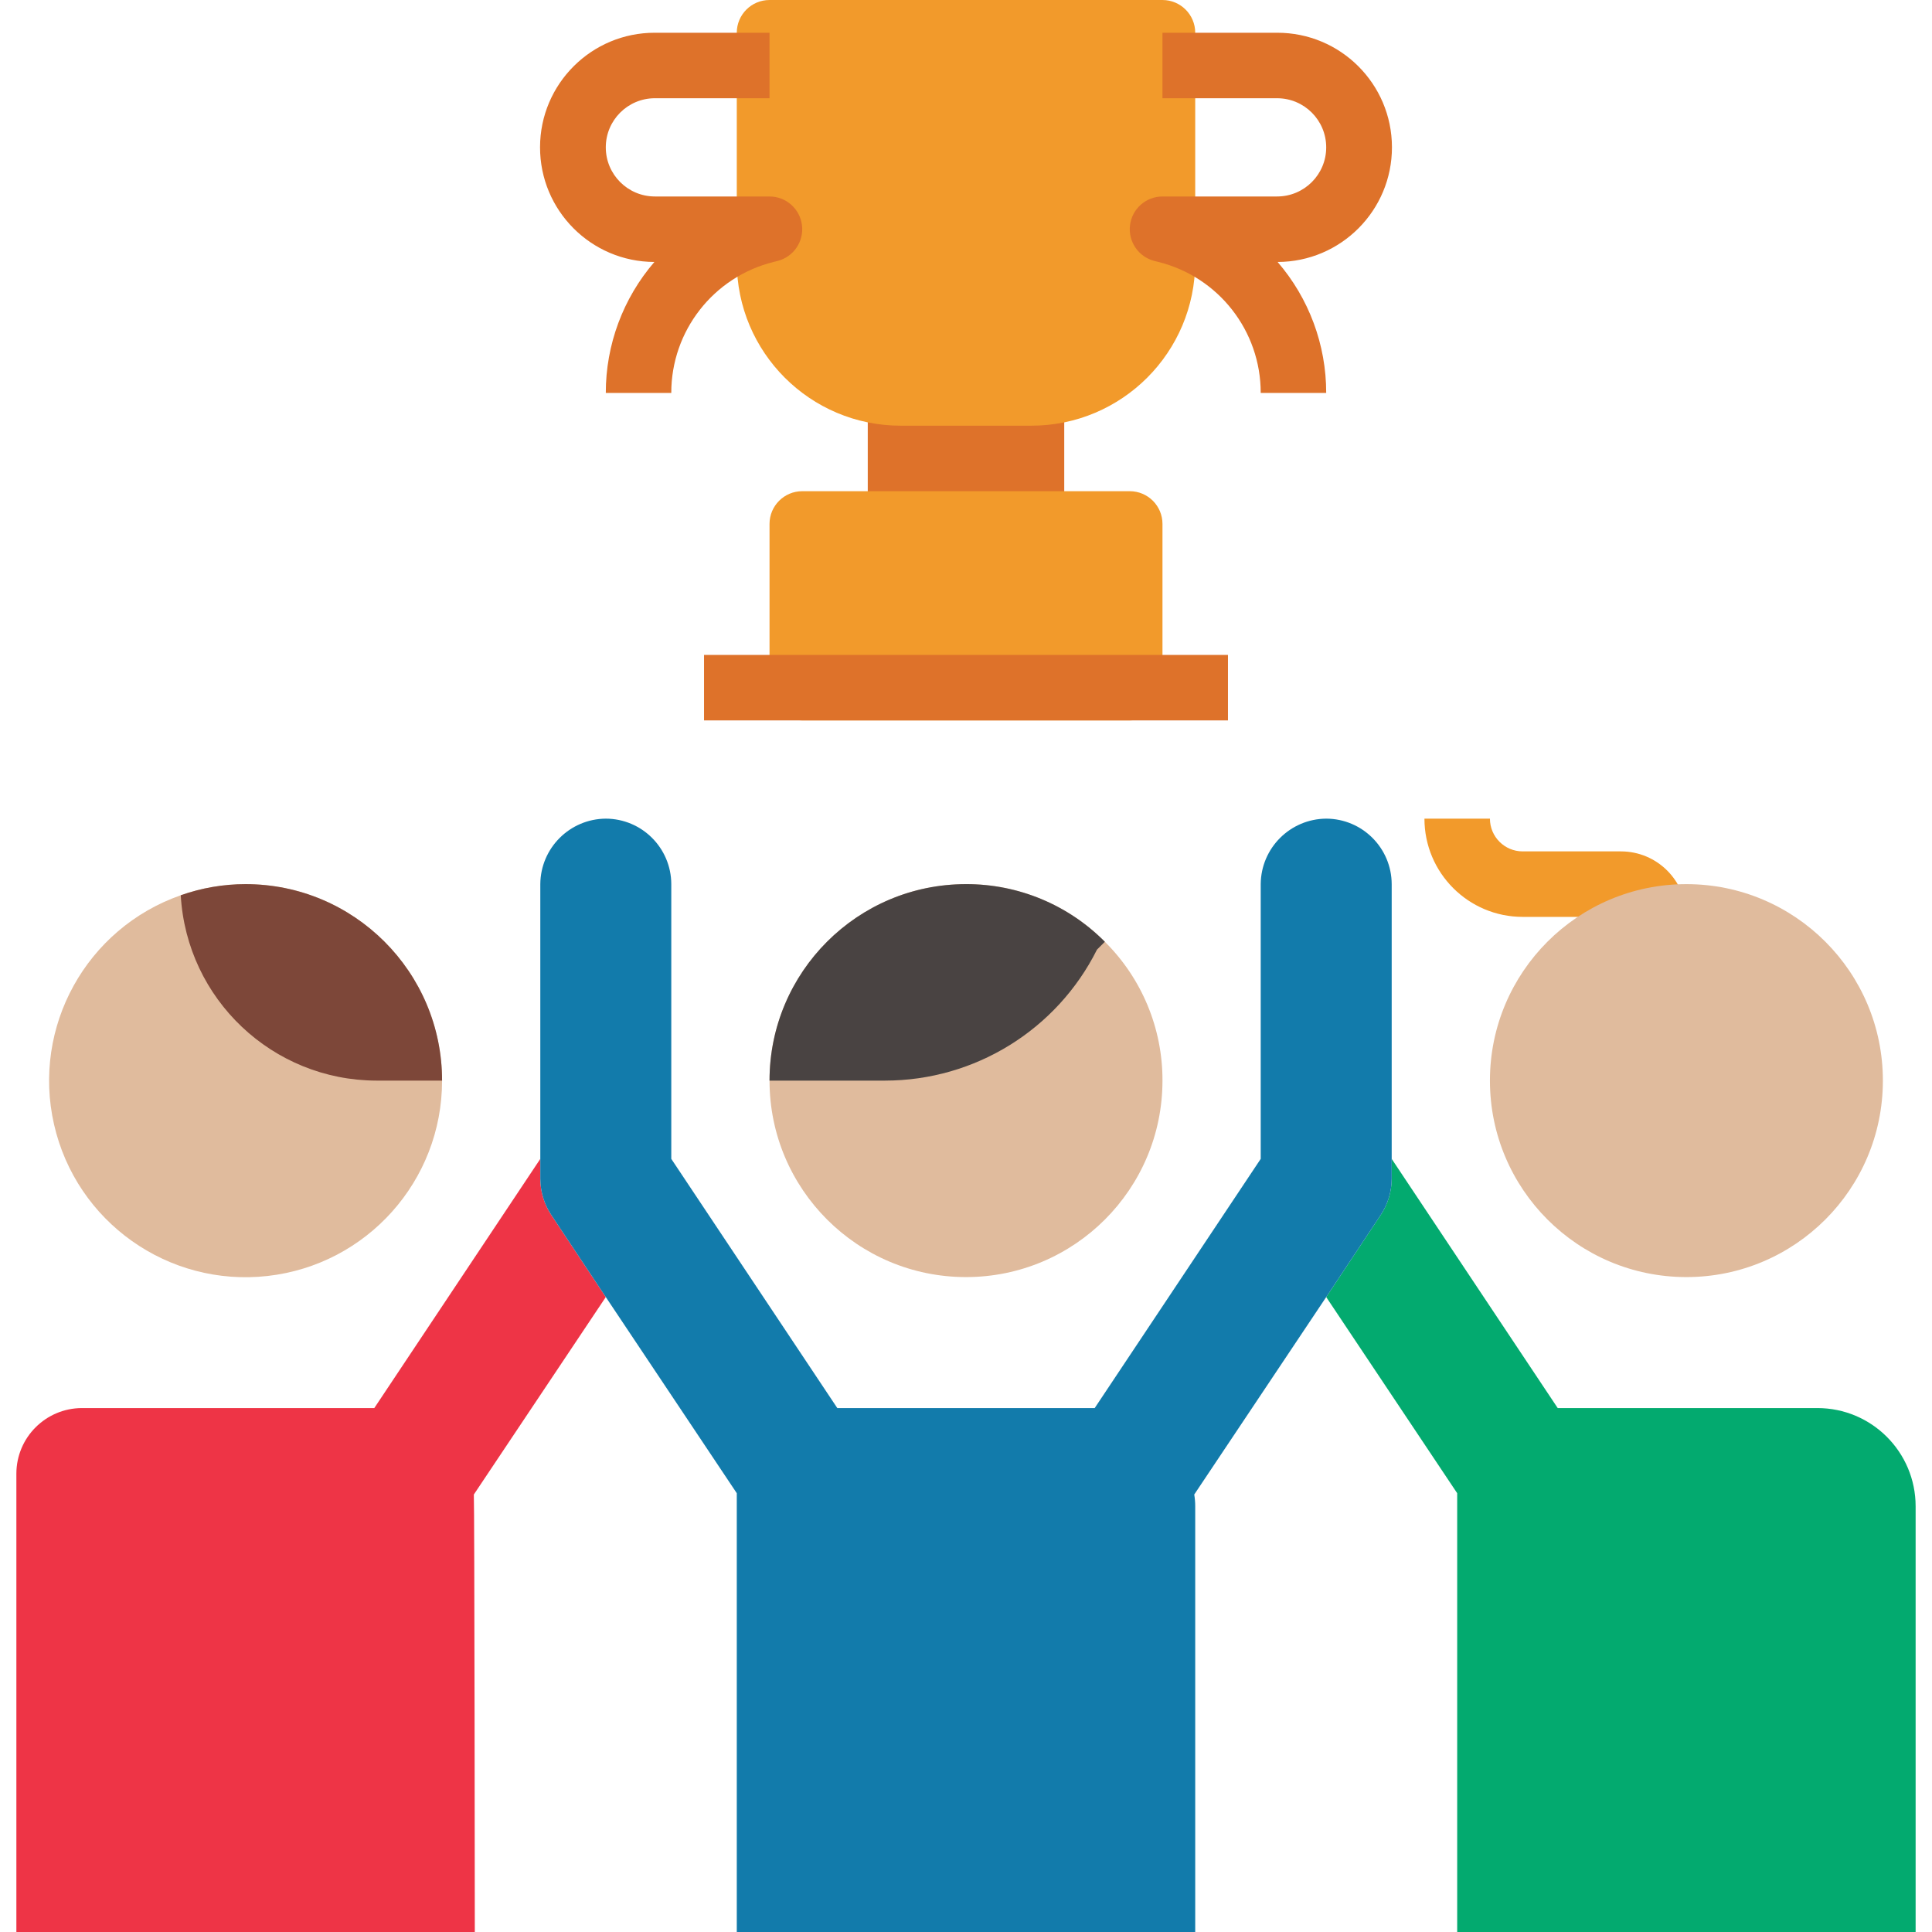 <svg height="472pt" viewBox="-3 0 471 472" width="472pt" xmlns="http://www.w3.org/2000/svg"><path d="m248.5 136h-32c-4.418 0-8-3.582-8-8v-32c0-4.418 3.582-8 8-8h32c4.418 0 8 3.582 8 8v32c0 4.418-3.582 8-8 8zm0 0" fill="#de722a"/><path d="m104.5 264c.016 24.438-18.328 44.984-42.609 47.727-24.281 2.746-46.75-13.191-52.188-37.012-5.438-23.824 7.891-47.93 30.957-55.996 5.086-1.801 10.445-2.719 15.84-2.719 26.508 0 48 21.492 48 48zm0 0" fill="#e0bb9d"/><path d="m266.422 230.078c9.043 8.965 14.117 21.188 14.078 33.922 0 26.508-21.492 48-48 48s-48-21.492-48-48 21.492-48 48-48c12.734-.039 24.957 5.035 33.922 14.078zm0 0" fill="#e0bb9d"/><path d="m408.5 224h-40c-13.254 0-24-10.746-24-24h16c0 4.418 3.582 8 8 8h24c8.836 0 16 7.164 16 16zm0 0" fill="#f29a2b"/><path d="m456.5 264c0 26.508-21.492 48-48 48s-48-21.492-48-48 21.492-48 48-48 48 21.492 48 48zm0 0" fill="#e0bb9d"/><path d="m131.219 296.879 13.281 20-32.238 48.242c.16.957.238 106.879.238 106.879h-112v-112c.027-8.824 7.176-15.973 16-16h71.441l40.559-60.879v4.879c.016 3.164.961 6.25 2.719 8.879zm0 0" fill="#ee3446"/><path d="m336.5 283.121 40.559 60.879h63.441c13.254 0 24 10.746 24 24v104h-112v-107.199l-32-47.922 13.281-20c1.758-2.629 2.703-5.715 2.719-8.879zm0 0" fill="#03aa6f"/><path d="m320.5 200c8.824.027 15.973 7.176 16 16v72c-.016 3.164-.961 6.25-2.719 8.879l-13.281 20-32.238 48.242c.156.949.238 1.914.238 2.879v104h-112v-107.199l-32-47.922-13.281-20c-1.758-2.629-2.703-5.715-2.719-8.879v-72c.066-8.809 7.191-15.934 16-16 8.824.027 15.973 7.176 16 16v67.121l40.559 60.879h62.883l40.559-60.879v-67.121c.066-8.809 7.191-15.934 16-16zm0 0" fill="#127bab"/><path d="m104.5 264h-16c-25.422-.043-46.398-19.898-47.84-45.281 5.086-1.801 10.445-2.719 15.84-2.719 26.508 0 48 21.492 48 48zm0 0" fill="#7d4739"/><path d="m266.422 230.078-1.922 1.922c-9.809 19.602-29.844 31.984-51.762 32h-28.238c0-26.508 21.492-48 48-48 12.734-.039 24.957 5.035 33.922 14.078zm0 0" fill="#494342"/><path d="m248.5 104h-32c-22.082-.027-39.973-17.918-40-40v-56c0-4.418 3.582-8 8-8h96c4.418 0 8 3.582 8 8v56c-.027 22.082-17.918 39.973-40 40zm0 0" fill="#f29a2b"/><path d="m272.5 176h-80c-4.418 0-8-3.582-8-8v-40c0-4.418 3.582-8 8-8h80c4.418 0 8 3.582 8 8v40c0 4.418-3.582 8-8 8zm0 0" fill="#f29a2b"/><g fill="#de722a"><path d="m320.5 96h-16c.02-15.141-10.289-28.344-24.984-32l-.953-.238c-3.914-.984-6.484-4.73-5.992-8.738.492-4.008 3.891-7.02 7.93-7.023h28c6.629 0 12-5.371 12-12s-5.371-12-12-12h-28v-16h28c15.465-.035 28.027 12.473 28.062 27.938.035 15.461-12.469 28.027-27.934 28.062 7.672 8.895 11.883 20.254 11.871 32zm0 0"/><path d="m160.5 96h-16c-.012-11.746 4.199-23.105 11.871-32-15.465-.035-27.969-12.602-27.934-28.062.035-15.465 12.598-27.973 28.062-27.938h28v16h-28c-6.629 0-12 5.371-12 12s5.371 12 12 12h28c4.039.004 7.438 3.016 7.93 7.023.492 4.008-2.078 7.754-5.992 8.738l-.961.238c-14.691 3.66-24.996 16.859-24.977 32zm0 0"/><path d="m168.5 160h128v16h-128zm0 0"/></g></svg>